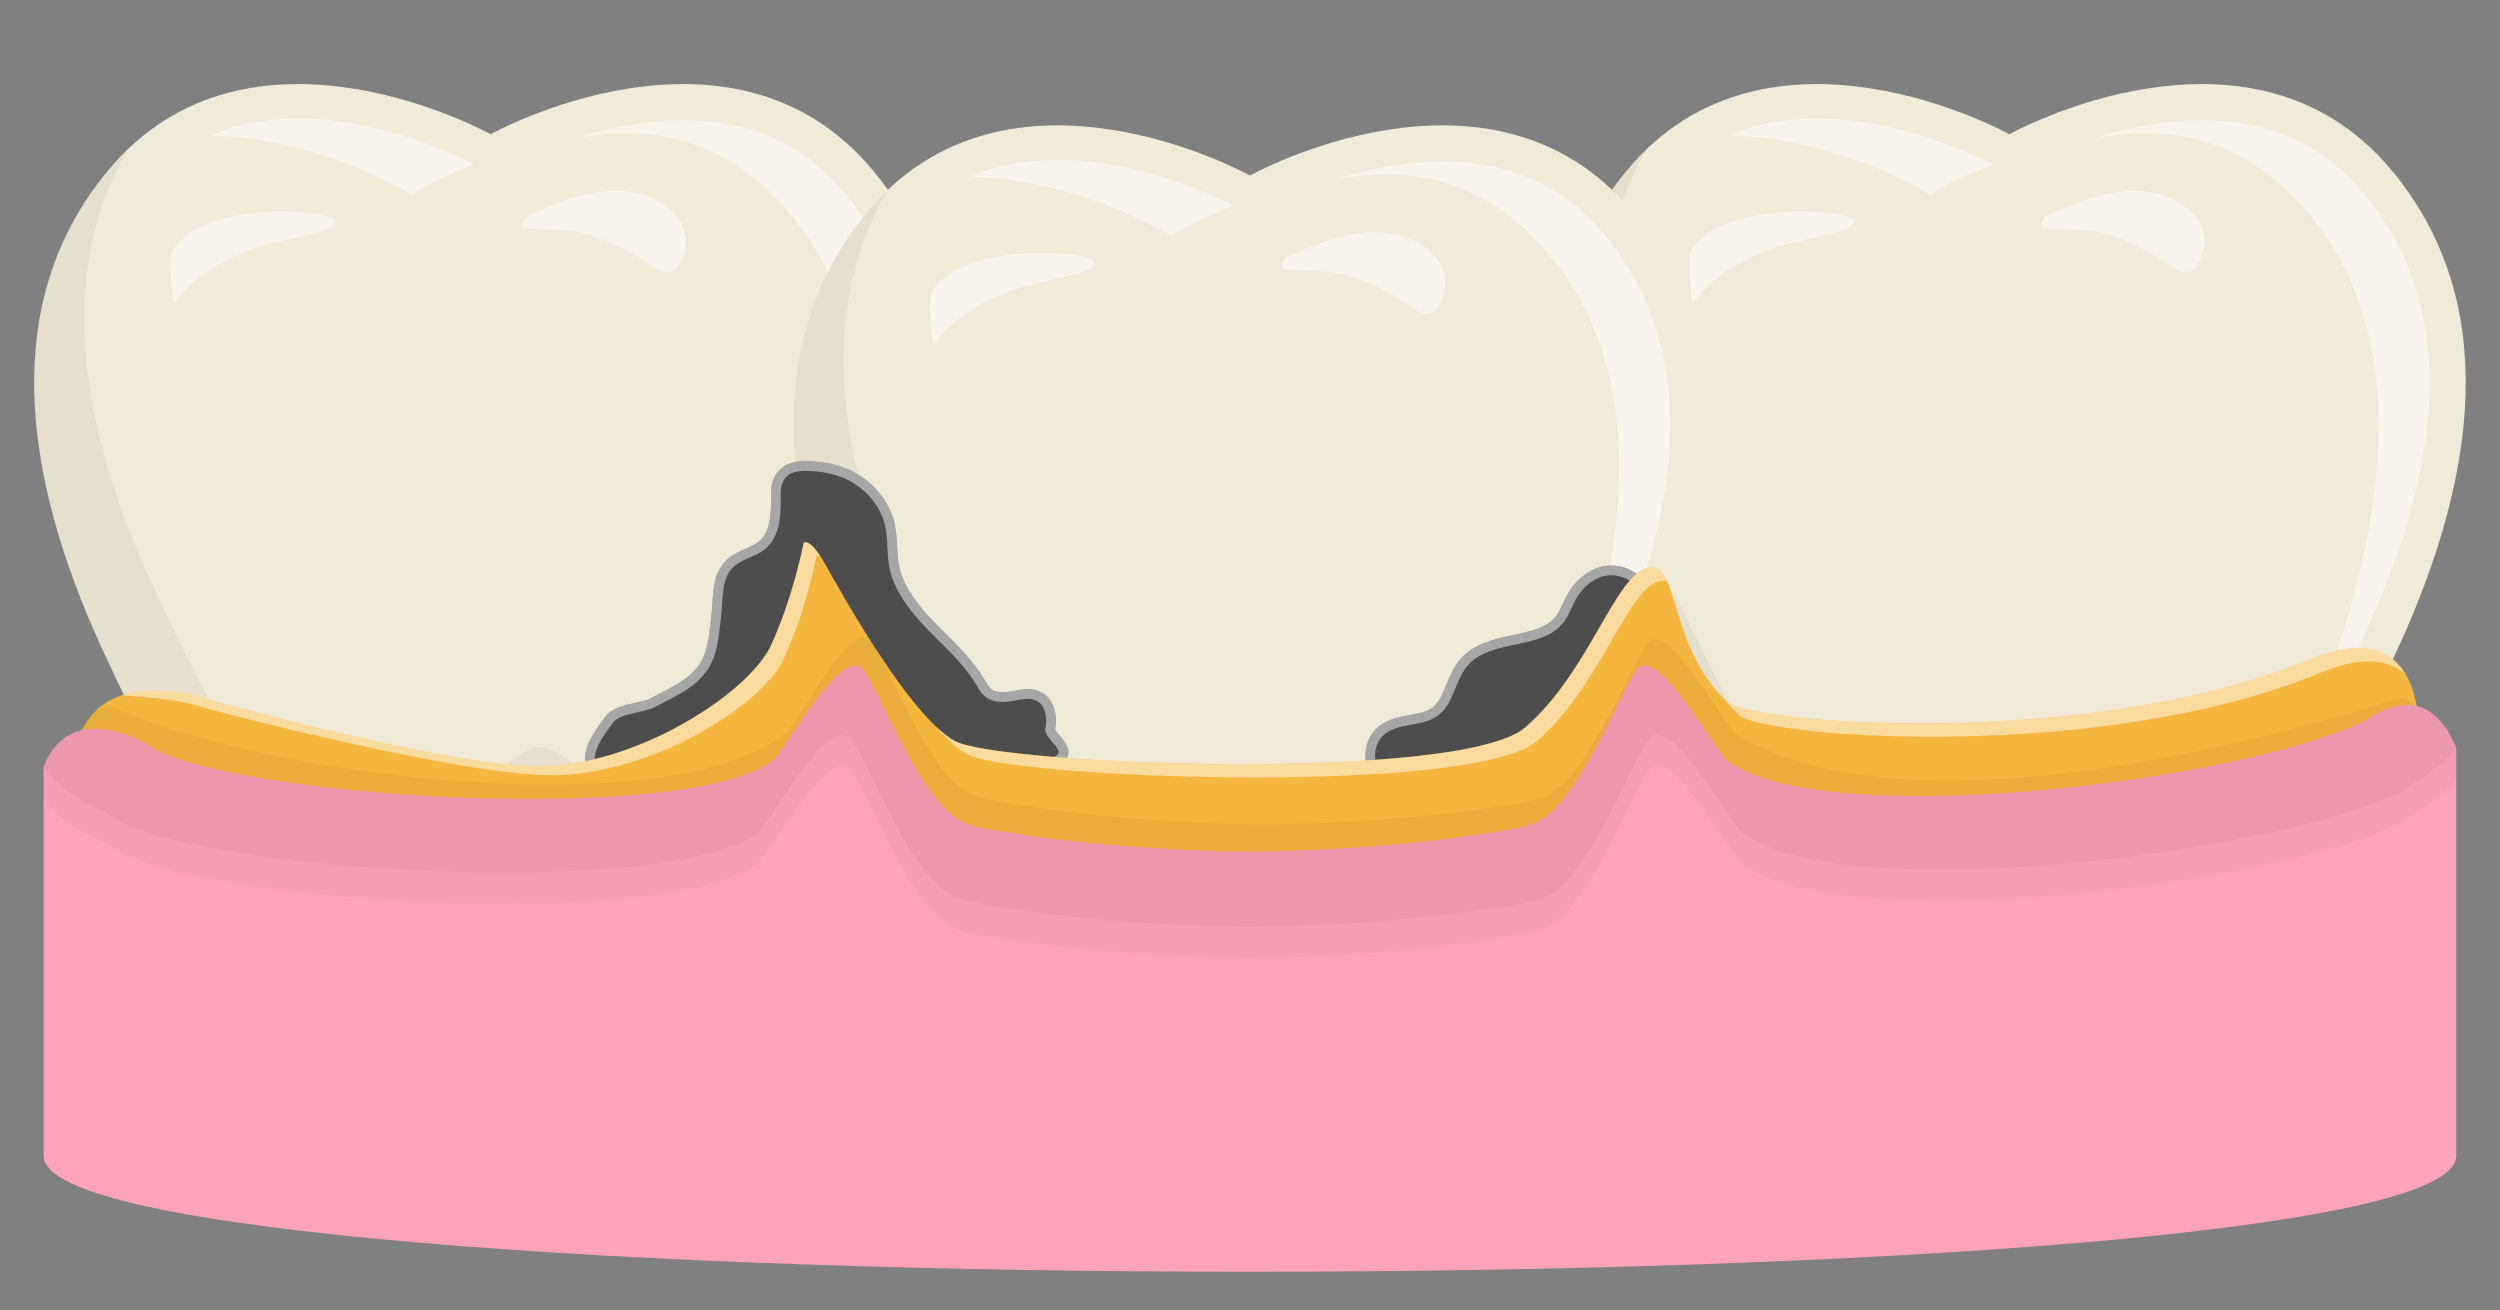 <?xml version="1.0" encoding="UTF-8"?>
<!DOCTYPE svg PUBLIC '-//W3C//DTD SVG 1.0//EN'
          'http://www.w3.org/TR/2001/REC-SVG-20010904/DTD/svg10.dtd'>
<svg height="1077.8" preserveAspectRatio="xMidYMid meet" version="1.0" viewBox="-28.1 442.4 2056.3 1077.8" width="2056.3" xmlns="http://www.w3.org/2000/svg" xmlns:xlink="http://www.w3.org/1999/xlink" zoomAndPan="magnify"
><rect x="-28.1" y="442.4" width="2056.3" height="1077.8" fill="#808080" stroke="none"/><g
  ><g
    ><g id="change1_1"
      ><path d="M1642.635,1117.374c0,0,12.718,5.317,37.704,40.033c20.317,28.239,37.21,73.905,46.708,101.035 c21.167,60.494,84.386,84.999,110.111-28.812c25.725-113.818,40.897-109.847,107.064-253.857 c66.167-144.015,83.904-285.886-4.802-392.91c-116.444-140.482-314.813-30.049-314.813-30.049l0,0 c0,0-198.372-110.432-314.812,30.049c-88.709,107.024-70.973,248.896-4.805,392.91 c66.168,144.009,81.338,140.039,107.064,253.857c25.726,113.812,88.949,89.307,110.116,28.812 c9.494-27.13,26.388-72.796,46.707-101.035c24.984-34.716,25.95-32.348,43.474-43.885 C1626.508,1104.201,1642.635,1117.374,1642.635,1117.374z" fill="#F0EBD8"
      /></g
      ><g id="change2_2" opacity=".05"
      ><path d="M1326.222,565.355c-5.615,5.39-11.103,11.123-16.404,17.52c-88.708,107.024-71.001,248.896-4.833,392.91 c66.169,144.009,81.342,140.005,107.068,253.817c25.726,113.818,88.968,89.353,110.135,28.859 c0.502-1.431,1.224-3.391,1.766-4.921c-25.539,10.271-55.13-7.493-70.821-76.912c-25.726-113.818-40.9-109.854-107.068-253.87 C1286.966,794.135,1266.715,667.262,1326.222,565.355z M1664.113,1057.203c-3.503,0.073-7.15,0.97-10.693,3.298 c-17.52,11.537-18.509,9.195-43.495,43.911c-3.99,5.547-7.783,11.834-11.478,18.45c3.799-2.797,7.794-5.323,13.894-9.34 c14.153-9.314,30.301,3.859,30.301,3.859s12.704,5.29,37.684,40.013c20.323,28.232,37.209,73.938,46.702,101.068 c19.4,55.435,74.03,80.283,102.842-3.483c-24.452,7.223-49.808-15.376-61.761-49.538c-9.492-27.13-26.385-72.79-46.701-101.028 c-24.987-34.716-37.684-40.059-37.684-40.059S1674.614,1056.972,1664.113,1057.203z"
      /></g
      ><g id="change3_5" opacity=".5"
      ><path d="M1787.905,541.237c-15.171-0.296-30.257,1.001-44.934,3.299c-17.843,2.796-34.182,7.104-48.608,11.664 c51.055-10.005,106.681-4.757,155.678,40.29c90.745,83.441,95.745,212.977,50.046,363.121 c-17.098,56.187-29.347,89.663-39.729,118.779c14.36-27.856,31.405-59.683,56.833-115.012 c64.624-140.652,76.932-267.936-0.653-361.543C1879.586,557.253,1833.432,542.127,1787.905,541.237z" fill="#FFF"
      /></g
      ><g id="change3_6" opacity=".5"
      ><path d="M1498.399,574.088c28.008,9.938,46.209,19.928,46.389,20.028l14.833,8.259l14.673-8.282 c0.298-0.165,14.316-7.807,36.696-16.396l-0.14-0.078c-0.169-0.093-17.164-9.422-43.318-18.702 c-24.41-8.666-61.791-18.996-101.256-18.996c-25.763,0-49.506,4.389-70.57,13.045c-0.634,0.26-1.257,0.542-1.886,0.81 C1434.654,554.418,1473.055,565.09,1498.399,574.088z" fill="#FFF"
      /></g
      ><g id="change3_10" opacity=".5"
      ><path d="M1487.546,619.597c-13.437-4.067-73.17-8.053-108.932,13.367c-3.81,2.534-9.853,8.171-13.058,11.191 c-7.023,6.618-3.253,31.276-2.542,39.509c0.013,0.154,0.46,7.306,1.148,7.353c1.611,0.096,4.232-4.294,5.106-5.38 c12.85-15.963,33.269-27.606,51.979-35.522c28.2-11.93,70.13-14.538,75.05-23.758 C1498.487,622.251,1492.398,620.671,1487.546,619.597z" fill="#FFF"
      /></g
      ><g id="change3_14" opacity=".5"
      ><path d="M1655.426,619.735c33.14-14.858,67.79-28.466,101.49-14.567c14.083,5.807,36.55,22.976,25.158,50.008 c-1.161,2.748-2.5,5.511-4.287,7.402c-8.522,9.016-17.962-0.335-25.626-5.197c-15.086-9.567-32.341-18.119-48.647-22.655 c-13.239-3.683-27.684-3.399-41.22-4.129c-0.561-0.03-11.372,0.009-11.524-2.528 C1650.544,624.229,1653.565,620.569,1655.426,619.735z" fill="#FFF"
      /></g
    ></g
    ><g
    ><g id="change1_3"
      ><path d="M393.422,1117.374c0,0,12.718,5.317,37.704,40.033c20.316,28.239,37.209,73.905,46.708,101.035 c21.167,60.494,84.386,84.999,110.111-28.812c25.725-113.818,40.897-109.847,107.064-253.857 c66.167-144.015,83.904-285.886-4.802-392.91c-116.444-140.482-314.813-30.049-314.813-30.049l0,0 c0,0-198.372-110.432-314.812,30.049c-88.709,107.024-70.973,248.896-4.805,392.91 c66.168,144.009,81.338,140.039,107.064,253.857c25.726,113.812,88.949,89.307,110.117,28.812 c9.494-27.13,26.388-72.796,46.707-101.035c24.984-34.716,25.95-32.348,43.474-43.885 C377.294,1104.201,393.422,1117.374,393.422,1117.374z" fill="#F0EBD8"
      /></g
      ><g id="change2_4" opacity=".05"
      ><path d="M77.009,565.355c-5.615,5.39-11.103,11.123-16.404,17.52c-88.708,107.024-71.001,248.896-4.833,392.91 c66.169,144.009,81.342,140.005,107.068,253.817c25.726,113.818,88.968,89.353,110.135,28.859 c0.502-1.431,1.224-3.391,1.766-4.921c-25.539,10.271-55.13-7.493-70.821-76.912c-25.726-113.818-40.9-109.854-107.068-253.87 C37.752,794.135,17.501,667.262,77.009,565.355z M414.899,1057.203c-3.503,0.073-7.15,0.97-10.693,3.298 c-17.52,11.537-18.509,9.195-43.495,43.911c-3.99,5.547-7.783,11.834-11.478,18.45c3.799-2.797,7.794-5.323,13.894-9.34 c14.153-9.314,30.301,3.859,30.301,3.859s12.704,5.29,37.684,40.013c20.323,28.232,37.209,73.938,46.702,101.068 c19.4,55.435,74.03,80.283,102.842-3.483c-24.452,7.223-49.808-15.376-61.761-49.538c-9.492-27.13-26.385-72.79-46.702-101.028 c-24.987-34.716-37.684-40.059-37.684-40.059S425.4,1056.972,414.899,1057.203z"
      /></g
      ><g id="change3_12" opacity=".5"
      ><path d="M538.691,541.237c-15.171-0.296-30.257,1.001-44.934,3.299c-17.843,2.796-34.182,7.104-48.608,11.664 c51.055-10.005,106.681-4.757,155.678,40.29c90.745,83.441,95.745,212.977,50.046,363.121 c-17.098,56.187-29.347,89.663-39.729,118.779c14.36-27.856,31.405-59.683,56.833-115.012 c64.623-140.652,76.932-267.936-0.653-361.543C630.372,557.253,584.218,542.127,538.691,541.237z" fill="#FFF"
      /></g
      ><g id="change3_2" opacity=".5"
      ><path d="M249.185,574.088c28.008,9.938,46.209,19.928,46.389,20.028l14.833,8.259l14.673-8.282 c0.299-0.165,14.316-7.807,36.696-16.396l-0.14-0.078c-0.169-0.093-17.164-9.422-43.318-18.702 c-24.41-8.666-61.791-18.996-101.257-18.996c-25.763,0-49.506,4.389-70.57,13.045c-0.634,0.26-1.257,0.542-1.886,0.81 C185.44,554.418,223.842,565.09,249.185,574.088z" fill="#FFF"
      /></g
      ><g id="change3_3" opacity=".5"
      ><path d="M238.332,619.597c-13.437-4.067-73.17-8.053-108.932,13.367c-3.81,2.534-9.853,8.171-13.058,11.191 c-7.023,6.618-3.253,31.276-2.542,39.509c0.013,0.154,0.459,7.306,1.147,7.353c1.611,0.096,4.232-4.294,5.106-5.38 c12.85-15.963,33.269-27.606,51.979-35.522c28.2-11.93,70.13-14.538,75.05-23.758 C249.273,622.251,243.184,620.671,238.332,619.597z" fill="#FFF"
      /></g
      ><g id="change3_7" opacity=".5"
      ><path d="M406.212,619.735c33.14-14.858,67.79-28.466,101.49-14.567c14.083,5.807,36.55,22.976,25.158,50.008 c-1.161,2.748-2.5,5.511-4.288,7.402c-8.522,9.016-17.962-0.335-25.626-5.197c-15.086-9.567-32.341-18.119-48.647-22.655 c-13.239-3.683-27.684-3.399-41.22-4.129c-0.561-0.03-11.372,0.009-11.524-2.528 C401.331,624.229,404.352,620.569,406.212,619.735z" fill="#FFF"
      /></g
    ></g
    ><g
    ><g id="change1_2"
      ><path d="M1018.029,1151.326c0,0,12.718,5.317,37.704,40.033c20.317,28.239,37.209,73.904,46.708,101.035 c21.167,60.494,84.386,84.999,110.111-28.812c25.725-113.818,40.897-109.847,107.064-253.857 c66.167-144.015,83.904-285.886-4.802-392.91c-116.444-140.482-314.813-30.049-314.813-30.049l0,0 c0,0-198.372-110.432-314.812,30.049c-88.709,107.024-70.973,248.896-4.805,392.91 c66.168,144.009,81.338,140.038,107.064,253.857c25.726,113.812,88.949,89.307,110.117,28.812 c9.494-27.13,26.388-72.796,46.707-101.035c24.984-34.716,25.95-32.348,43.474-43.885 C1001.901,1138.153,1018.029,1151.326,1018.029,1151.326z" fill="#F0EBD8"
      /></g
      ><g id="change2_5" opacity=".05"
      ><path d="M701.616,599.307c-5.615,5.39-11.103,11.123-16.404,17.52c-88.708,107.024-71.001,248.896-4.833,392.91 c66.169,144.009,81.342,140.005,107.068,253.817c25.726,113.818,88.968,89.353,110.135,28.859 c0.502-1.431,1.224-3.391,1.766-4.921c-25.539,10.27-55.13-7.493-70.821-76.912c-25.726-113.818-40.9-109.854-107.068-253.87 C662.359,828.086,642.108,701.214,701.616,599.307z M1039.506,1091.155c-3.503,0.073-7.15,0.97-10.693,3.298 c-17.52,11.537-18.509,9.195-43.495,43.911c-3.99,5.547-7.783,11.834-11.478,18.45c3.799-2.797,7.794-5.323,13.894-9.34 c14.153-9.314,30.301,3.859,30.301,3.859s12.704,5.29,37.684,40.013c20.323,28.232,37.209,73.938,46.701,101.068 c19.4,55.435,74.03,80.283,102.842-3.483c-24.452,7.223-49.808-15.376-61.761-49.538c-9.492-27.13-26.385-72.79-46.702-101.028 c-24.987-34.716-37.684-40.059-37.684-40.059S1050.007,1090.924,1039.506,1091.155z"
      /></g
      ><g id="change3_1" opacity=".5"
      ><path d="M1163.298,575.188c-15.171-0.296-30.257,1.001-44.934,3.299c-17.843,2.795-34.182,7.104-48.608,11.664 c51.055-10.005,106.681-4.757,155.678,40.29c90.745,83.441,95.745,212.977,50.046,363.121 c-17.098,56.187-29.347,89.663-39.729,118.779c14.36-27.856,31.405-59.683,56.833-115.012 c64.623-140.652,76.932-267.936-0.653-361.543C1254.979,591.204,1208.825,576.079,1163.298,575.188z" fill="#FFF"
      /></g
      ><g id="change3_9" opacity=".5"
      ><path d="M873.792,608.039c28.008,9.938,46.209,19.928,46.389,20.028l14.833,8.259l14.673-8.282 c0.299-0.165,14.316-7.807,36.696-16.396l-0.14-0.078c-0.169-0.093-17.164-9.422-43.318-18.702 c-24.41-8.666-61.791-18.996-101.256-18.996c-25.763,0-49.506,4.389-70.57,13.045c-0.634,0.26-1.257,0.542-1.886,0.811 C810.047,588.37,848.448,599.042,873.792,608.039z" fill="#FFF"
      /></g
      ><g id="change3_4" opacity=".5"
      ><path d="M862.939,653.548c-13.437-4.067-73.17-8.053-108.932,13.367c-3.81,2.534-9.853,8.171-13.058,11.191 c-7.023,6.618-3.253,31.277-2.542,39.509c0.013,0.154,0.459,7.305,1.147,7.353c1.611,0.096,4.232-4.294,5.106-5.38 c12.85-15.963,33.269-27.606,51.979-35.522c28.2-11.93,70.13-14.538,75.05-23.758 C873.88,656.203,867.791,654.622,862.939,653.548z" fill="#FFF"
      /></g
      ><g id="change3_13" opacity=".5"
      ><path d="M1030.819,653.686c33.14-14.858,67.79-28.466,101.49-14.567c14.083,5.807,36.55,22.976,25.158,50.008 c-1.161,2.748-2.5,5.511-4.288,7.402c-8.522,9.016-17.962-0.335-25.626-5.196c-15.086-9.567-32.341-18.119-48.647-22.655 c-13.239-3.683-27.684-3.399-41.22-4.129c-0.561-0.03-11.372,0.009-11.524-2.528 C1025.938,658.18,1028.959,654.52,1030.819,653.686z" fill="#FFF"
      /></g
    ></g
    ><g id="change4_2"
    ><path d="M1151.281,1106.637c-4.515,0-8.994-0.343-13.314-1.021c-15.653-2.453-28.43-9.503-35.976-19.852 c-9.78-13.413-9.242-32.426,1.224-43.284c7.906-8.202,18.704-10.175,28.232-11.917c7.056-1.289,13.72-2.507,18.402-5.927 c5.532-4.04,8.542-11.335,11.73-19.06c2.939-7.121,5.978-14.486,11.361-20.784c11.209-13.114,27.724-16.63,43.695-20.03 c14.379-3.061,27.96-5.953,35.25-15.66c2.122-2.827,3.74-6.326,5.452-10.031c1.081-2.339,2.199-4.758,3.515-7.166 c7.792-14.26,21.046-23.559,34.589-24.269c0.587-0.031,1.173-0.046,1.765-0.046c9.647,0,19.219,4.043,24.98,10.55 c3.937,4.447,5.956,9.897,5.797,15.535c4.129,12.947-1.898,26.362-5.565,34.527c-8.728,19.428-17.752,39.519-31.799,56.77 c-11.359,13.95-24.902,24.84-40.145,36.625c-16.3,12.602-32.44,24.626-50.651,33.235c-16.569,7.832-32.9,11.804-48.539,11.804 C1151.282,1106.637,1151.282,1106.637,1151.281,1106.637z" fill="#4D4D4D"
    /></g
    ><g opacity=".5"
    ><g id="change3_8"
      ><path d="M1327.98,933.68c0.16-5.64-1.86-11.09-5.79-15.54c-5.77-6.51-15.34-10.55-24.98-10.55 c-0.6,0-1.18,0.02-1.77,0.05c-13.54,0.71-26.8,10.01-34.59,24.27c-1.31,2.4-2.43,4.82-3.51,7.16c-1.72,3.71-3.33,7.21-5.46,10.03 c-7.29,9.71-20.87,12.6-35.25,15.66c-15.97,3.4-32.48,6.92-43.69,20.03c-5.38,6.3-8.42,13.67-11.36,20.79 c-3.19,7.72-6.2,15.02-11.73,19.06c-4.68,3.42-11.35,4.63-18.4,5.92c-9.53,1.74-20.33,3.72-28.23,11.92 c-10.47,10.86-11.01,29.87-1.23,43.28c7.55,10.35,20.32,17.4,35.98,19.86c4.32,0.67,8.8,1.02,13.31,1.02 c15.64,0,31.97-3.98,48.54-11.81c18.21-8.61,34.35-20.63,50.65-33.23c15.25-11.79,28.79-22.68,40.15-36.63 c14.05-17.25,23.07-37.34,31.8-56.77C1326.08,960.04,1332.11,946.62,1327.98,933.68z M1315.15,964.94 c-8.63,19.21-17.41,38.67-30.71,55c-11.08,13.61-24.96,24.62-38.84,35.36c-15.55,12.02-31.41,23.93-49.18,32.33 c-17.78,8.4-37.8,13.16-57.22,10.12c-11.83-1.86-23.72-7-30.77-16.68c-7.06-9.68-7.79-24.44,0.52-33.06 c11.41-11.84,32.32-7.24,45.6-16.94c13.01-9.5,13.98-28.86,24.45-41.1c19.28-22.56,61.44-12.35,79.25-36.08 c4.12-5.49,6.31-12.15,9.59-18.16c5.76-10.55,16.02-19.51,28.02-20.14s25.52,7.26,24.06,19.18 C1323.79,944.51,1319.44,955.38,1315.15,964.94z" fill="#FFF"
      /></g
    ></g
    ><g id="change4_1"
    ><path d="M518.779,1094.183c-7.975,0-14.409-0.889-20.246-2.799c-1.56-0.51-4.645-1.247-7.911-2.026 c-18.998-4.534-32.719-8.437-36.251-17.411c-4.671-11.865,5.481-26.798,15.364-39.863l0.298-0.394 c5.245-6.938,15.273-9.163,24.97-11.315c4.578-1.016,9.311-2.066,11.63-3.318c2.565-1.386,5.199-2.75,7.745-4.07 c13.502-6.998,26.255-13.608,33.337-24.872c5.957-9.474,7.31-21.391,8.742-34.008c0.21-1.847,0.419-3.689,0.642-5.518 c0.376-3.08,0.57-6.332,0.775-9.777c0.766-12.877,1.635-27.471,13.09-37.032c4.267-3.561,9.434-5.863,14.432-8.089 c4.327-1.927,8.414-3.748,10.991-5.995c9.382-8.182,9.939-22.755,9.693-38.235c-0.139-8.782,2.181-15.664,6.898-20.456 c4.826-4.903,11.76-7.287,21.196-7.287c3.494,0,6.859,0.302,9.828,0.57l0.951,0.085c10.678,0.946,20.603,3.823,29.498,8.553 c16.773,8.918,29.178,24.601,33.182,41.953c1.512,6.552,1.828,13.032,2.134,19.299c0.24,4.91,0.466,9.548,1.24,14 c3.336,19.197,17.22,35.575,28.942,47.7c3.089,3.195,6.336,6.422,9.475,9.542c11.523,11.454,23.438,23.297,32.131,37.838 c0.292,0.488,0.581,0.98,0.87,1.473c1.412,2.406,2.745,4.679,4.283,6.083c2.153,1.967,5.51,2.964,9.977,2.964 c2.368,0,5.044-0.283,7.954-0.843l1.542-0.302c3.352-0.663,7.151-1.415,11.061-1.415c4.048,0,7.563,0.789,10.746,2.412 c11.717,5.975,13.651,20.126,11.722,30.858c0.674,1.304,2.689,3.706,3.946,5.205c3.679,4.386,7.482,8.92,6.912,14.573 c-0.29,2.871-1.733,5.472-4.062,7.324c-4.615,3.668-12.499,5.304-25.564,5.304c-7.499,0-15.413-0.546-21.191-0.944 c-2.567-0.177-4.785-0.33-6.334-0.392c-8.585-0.348-17.31-0.773-25.747-1.183c-20.488-0.997-41.673-2.028-62.369-2.028 c-20.809,0-39.036,1.054-55.723,3.222c-16.641,2.162-33.532,5.678-49.867,9.08c-23.986,4.994-48.789,10.158-73.96,11.353 C523.104,1094.125,520.888,1094.183,518.779,1094.183z" fill="#4D4D4D"
    /></g
    ><g opacity=".5"
    ><g id="change3_11"
      ><path d="M843.66,1047.69c-1.26-1.5-3.27-3.9-3.95-5.2c1.93-10.74,0-24.89-11.72-30.86 c-3.18-1.63-6.7-2.41-10.75-2.41c-3.91,0-7.71,0.75-11.06,1.41l-1.54,0.3c-2.91,0.56-5.59,0.85-7.95,0.85 c-4.47,0-7.83-1-9.98-2.97c-1.54-1.4-2.87-3.67-4.29-6.08c-0.28-0.49-0.57-0.99-0.87-1.47c-8.69-14.54-20.6-26.39-32.13-37.84 c-3.14-3.12-6.38-6.35-9.47-9.54c-11.72-12.13-25.61-28.51-28.94-47.7c-0.78-4.46-1-9.09-1.24-14 c-0.31-6.27-0.62-12.75-2.14-19.3c-4-17.36-16.41-33.04-33.18-41.96c-8.89-4.73-18.82-7.6-29.5-8.55l-0.95-0.08 c-2.97-0.27-6.33-0.57-9.83-0.57c-9.43,0-16.37,2.38-21.19,7.28c-4.72,4.8-7.04,11.68-6.9,20.46 c0.25,15.48-0.31,30.05-9.69,38.23c-2.58,2.25-6.67,4.07-11,6c-4.99,2.23-10.16,4.53-14.43,8.09 c-11.45,9.56-12.32,24.15-13.09,37.03c-0.2,3.45-0.39,6.7-0.77,9.78c-0.22,1.83-0.43,3.67-0.64,5.52 c-1.44,12.61-2.79,24.53-8.75,34c-7.08,11.27-19.83,17.88-33.33,24.88c-2.55,1.32-5.18,2.68-7.75,4.07 c-2.32,1.25-7.05,2.3-11.63,3.32c-9.69,2.15-19.72,4.37-24.97,11.31l-0.3,0.39c-9.88,13.07-20.03,28-15.36,39.87 c3.53,8.97,17.25,12.87,36.25,17.41c3.27,0.78,6.35,1.51,7.91,2.02c5.84,1.91,12.27,2.8,20.25,2.8c2.11,0,4.32-0.06,6.97-0.18 c25.17-1.2,49.97-6.36,73.96-11.35c16.34-3.41,33.23-6.92,49.87-9.08c16.68-2.17,34.91-3.23,55.72-3.23 c20.7,0,41.88,1.03,62.37,2.03c8.44,0.41,17.16,0.84,25.75,1.18c1.55,0.07,3.76,0.22,6.33,0.4c5.78,0.4,13.69,0.94,21.19,0.94 c13.07,0,20.95-1.63,25.57-5.3c2.33-1.85,3.77-4.46,4.06-7.33C851.14,1056.61,847.34,1052.08,843.66,1047.69z M841.55,1063.35 c-7.66,6.09-38.03,2.64-47.81,2.25c-48.42-1.97-97.13-6.18-145.19,0.07c-41.3,5.36-81.57,18.4-123.18,20.37 c-8.19,0.39-16.57,0.32-24.36-2.23c-7.8-2.55-36.22-7.15-39.23-14.78c-3.48-8.85,8.87-24.95,14.61-32.54 c5.73-7.58,25.66-7.9,34.03-12.42c16.12-8.71,34.29-16.21,44.04-31.71c7.89-12.56,8.75-28.09,10.55-42.81 c1.79-14.71-0.33-32.15,11.06-41.65c6.96-5.81,18.72-8.24,25.55-14.2c12.19-10.63,12.68-28.2,12.42-44.37 c-0.35-22.36,18.12-20.1,30.21-19.02c9.23,0.81,18.28,3.3,26.46,7.65c14.23,7.56,25.54,21.01,29.16,36.71 c2.48,10.74,1.4,22.01,3.29,32.87c3.5,20.16,16.84,37.16,31.06,51.87c14.23,14.72,30,28.37,40.5,45.93 c1.97,3.29,3.79,6.77,6.62,9.35c6.42,5.87,16.26,5.71,24.8,4.07c6.09-1.17,12.71-2.85,18.23-0.04c7.75,3.96,9.1,14.6,7.35,23.13 C830.31,1048.71,847.03,1058.99,841.55,1063.35z" fill="#FFF"
      /></g
    ></g
    ><g id="change5_1"
    ><path d="M1960.558,1029.056c0,0-394.738,142.204-567.44,40.995c-10.554-6.185-55.812-93.481-73.825-76.474 c-11.65,11.003-44.291,102.244-79.202,124.599c-9.838,6.293-24.934,8.265-37.042,10.246 c-62.523,10.216-133.092,15.782-204.159,16.629c-71.067-0.846-141.636-6.413-204.159-16.629 c-12.108-1.982-27.204-3.953-37.042-10.246c-34.911-22.355-67.631-113.513-79.202-124.599 c-15.535-14.885-59.426,70.113-68.592,78.212c-75.102,66.356-472.517,32.678-570.503-28.907 c12.206-24.925,37.561-38.224,87.468-29.809c0,0,208.691,59.625,288.191,59.625c79.501,0,172.494-59.626,190.956-99.376 c18.451-39.75,26.965-84.48,26.965-84.48s4.969-4.969,17.754,17.754c12.775,22.713,69.703,125.475,106.615,145.35 c36.913,19.875,416.534,34.234,469.07-11.192c52.526-45.437,73.417-124.091,100.392-131.191 c26.975-7.1,16.729,64.824,65.71,109.891c20.174,18.571,297.422,40.468,479.147-34.782 C1951.546,951.596,1958.676,1016.717,1960.558,1029.056z" fill="#F5B63F"
    /></g
    ><g id="change3_15" opacity=".5"
    ><path d="M1326.8,909.565c-26.975,7.099-47.866,85.754-100.391,131.19 c-52.537,45.426-432.158,31.067-469.071,11.192c-5.105-2.749-10.595-7.09-16.297-12.579c9.413,10.735,18.54,19.183,26.69,23.577 c36.87,19.875,416.045,34.234,468.52-11.192c52.465-45.436,73.331-124.091,100.275-131.191c2.497-0.658,4.672-0.634,6.609-0.019 C1339.238,912.029,1334.56,907.523,1326.8,909.565z M1871.657,984.675c-181.725,75.249-458.973,53.353-479.147,34.782 c-1.145-1.054-2.248-2.127-3.329-3.209c3.802,4.932,8.09,9.705,12.977,14.206c20.151,18.571,297.074,40.468,478.585-34.782 c35.983-14.917,57.186-9.862,69.795,1.315C1940.034,979.458,1918.191,965.407,1871.657,984.675z M632.968,888.846 c0,0-8.508,44.732-26.96,84.477c-18.467,39.745-111.452,99.378-190.958,99.378c-79.504,0-288.188-59.633-288.188-59.633 c-23.152-3.899-41.015-3.128-54.721,1.299c23.499,1.451,51.653,4.247,65.843,9.702c0.016,0,0.031,0.015,0.046,0.015 c3.204,0.907,209.223,55.963,288.003,55.963c79.414,0,172.102-55.979,190.539-95.724c18.437-39.76,26.93-84.477,26.93-84.477 s0.936-0.937,3.052-0.136C636.853,884.977,632.968,888.846,632.968,888.846z" fill="#FFF"
    /></g
    ><g id="change2_3" opacity=".05"
    ><path d="M1960.544,1028.964c-1.314-8.657-10.047-14.095-18.39-11.436c-91.505,29.162-395.658,115.754-541.009,29.738 c-10.527-6.23-55.412-93.719-73.498-76.789c-11.697,10.954-44.727,102.054-79.733,124.26c-9.866,6.251-24.969,8.158-37.085,10.088 c-62.566,9.949-133.158,15.214-204.23,15.756c-71.063-1.15-141.607-7.017-204.085-17.501c-12.1-2.033-27.187-4.069-36.998-10.404 c-29.14-18.835-56.535-85.851-71.451-113.734c-2.459-3.747-4.87-7.494-7.223-11.206c-15.477-14.931-59.297,70.377-68.923,77.922 c-97.751,76.626-425.762,35.543-548.722-20c-7.413-3.349-16.24-1.556-21.56,4.598c-3.254,3.763-5.98,7.993-8.249,12.626 c97.986,61.585,495.402,95.263,570.504,28.907c9.166-8.099,53.056-93.097,68.592-78.213 c11.572,11.087,44.292,102.244,79.202,124.599c9.839,6.293,24.934,8.265,37.043,10.246 c62.524,10.216,133.092,15.782,204.159,16.629c71.067-0.847,141.637-6.413,204.16-16.629c12.107-1.982,27.203-3.953,37.041-10.246 c34.911-22.355,67.553-113.595,79.203-124.599c18.012-17.007,63.272,70.289,73.825,76.474 c172.702,101.209,567.44-40.995,567.44-40.995L1960.544,1028.964z"
    /></g
    ><g
    ><g
      ><g id="change6_1"
        ><path d="M1915.713,1035.937c31.429-21.377,58.231-20.529,76.504,21.261v335.956 c0,127.054-1984.434,127.054-1984.434,0v-320.417c14.117-33.741,42.347-39.399,83.462-19.416 c53.361,44.089,441.093,70.13,515.926,14.893c9.803-7.243,55.614-93.149,73.564-76.202 c11.608,10.964,44.133,101.881,78.92,124.156c9.804,6.271,24.845,8.235,36.911,10.21c62.301,10.18,132.62,15.727,203.435,16.57 c70.815-0.843,141.133-6.39,203.434-16.57c12.066-1.974,27.107-3.939,36.911-10.21c34.787-22.275,67.312-113.192,78.92-124.156 c17.95-16.947,63.761,68.959,73.564,76.202C1472.534,1127.042,1809.526,1086.014,1915.713,1035.937z" fill="#FCA3B9"
        /></g
      ></g
      ><g id="change2_6" opacity=".07"
      ><path d="M61.94,1112.467c55.082,45.511,455.317,72.391,532.563,15.373c10.12-7.477,57.407-96.153,75.937-78.66 c11.982,11.318,45.556,105.166,81.464,128.16c10.121,6.473,25.646,8.501,38.102,10.539 c64.31,10.509,136.896,16.234,209.994,17.104c73.099-0.87,145.684-6.596,209.994-17.104c12.455-2.038,27.981-4.066,38.102-10.539 c35.909-22.994,69.482-116.842,81.464-128.16c18.529-17.494,65.817,71.183,75.937,78.66 c82.275,60.725,430.134,18.374,539.745-33.318c20.362-13.849,32.156-18.806,46.975-35.965v-1.361 c-18.274-41.79-45.075-42.638-76.504-21.261c-106.187,50.077-443.179,91.105-522.884,32.277 c-9.803-7.243-55.614-93.149-73.564-76.202c-11.608,10.964-44.133,101.881-78.92,124.156c-9.804,6.271-24.845,8.235-36.911,10.21 c-62.301,10.18-132.62,15.727-203.434,16.57c-70.815-0.843-141.133-6.39-203.435-16.57c-12.065-1.974-27.107-3.939-36.911-10.21 c-34.787-22.275-67.312-113.192-78.92-124.156c-17.95-16.947-63.761,68.959-73.564,76.202 c-74.833,55.237-462.565,29.196-515.926-14.893c-41.116-19.983-69.346-14.324-83.462,19.416v0.149 C24.084,1094.068,33.45,1098.621,61.94,1112.467z"
      /></g
      ><g id="change2_1" opacity=".03"
      ><path d="M1945.242,1094.523c-109.611,51.692-457.47,94.043-539.745,33.318c-10.12-7.477-57.407-96.153-75.937-78.66 c-11.982,11.318-45.556,105.166-81.464,128.16c-10.121,6.473-25.646,8.501-38.102,10.539 c-64.31,10.509-136.896,16.234-209.994,17.104c-73.099-0.87-145.684-6.596-209.994-17.104 c-12.455-2.038-27.981-4.066-38.102-10.539c-35.909-22.994-69.482-116.842-81.464-128.16 c-18.529-17.494-65.817,71.183-75.937,78.66c-77.246,57.018-477.481,30.138-532.563-15.373 c-23.152-11.253-33.675-16.367-45.554-29.257c-2.563-2.788-6.544-7.469-8.603-10.474v25.464v0.149 c16.301,21.182,25.667,25.735,54.157,39.582c55.082,45.511,455.317,72.391,532.563,15.373 c10.12-7.477,57.407-96.153,75.937-78.66c11.982,11.318,45.556,105.166,81.464,128.16c10.121,6.473,25.646,8.501,38.102,10.539 c64.31,10.509,136.896,16.234,209.994,17.104c73.099-0.87,145.684-6.596,209.994-17.104c12.455-2.038,27.981-4.066,38.102-10.539 c35.909-22.994,69.482-116.842,81.464-128.16c18.529-17.494,65.817,71.183,75.937,78.66 c82.275,60.725,430.134,18.374,539.745-33.318c20.362-13.849,32.156-18.806,46.975-35.965v-1.361v-24.103 c-1.38,1.8-6.865,7.323-8.306,8.702C1972.538,1077.952,1961.683,1083.34,1945.242,1094.523z"
      /></g
    ></g
  ></g
></svg
>
